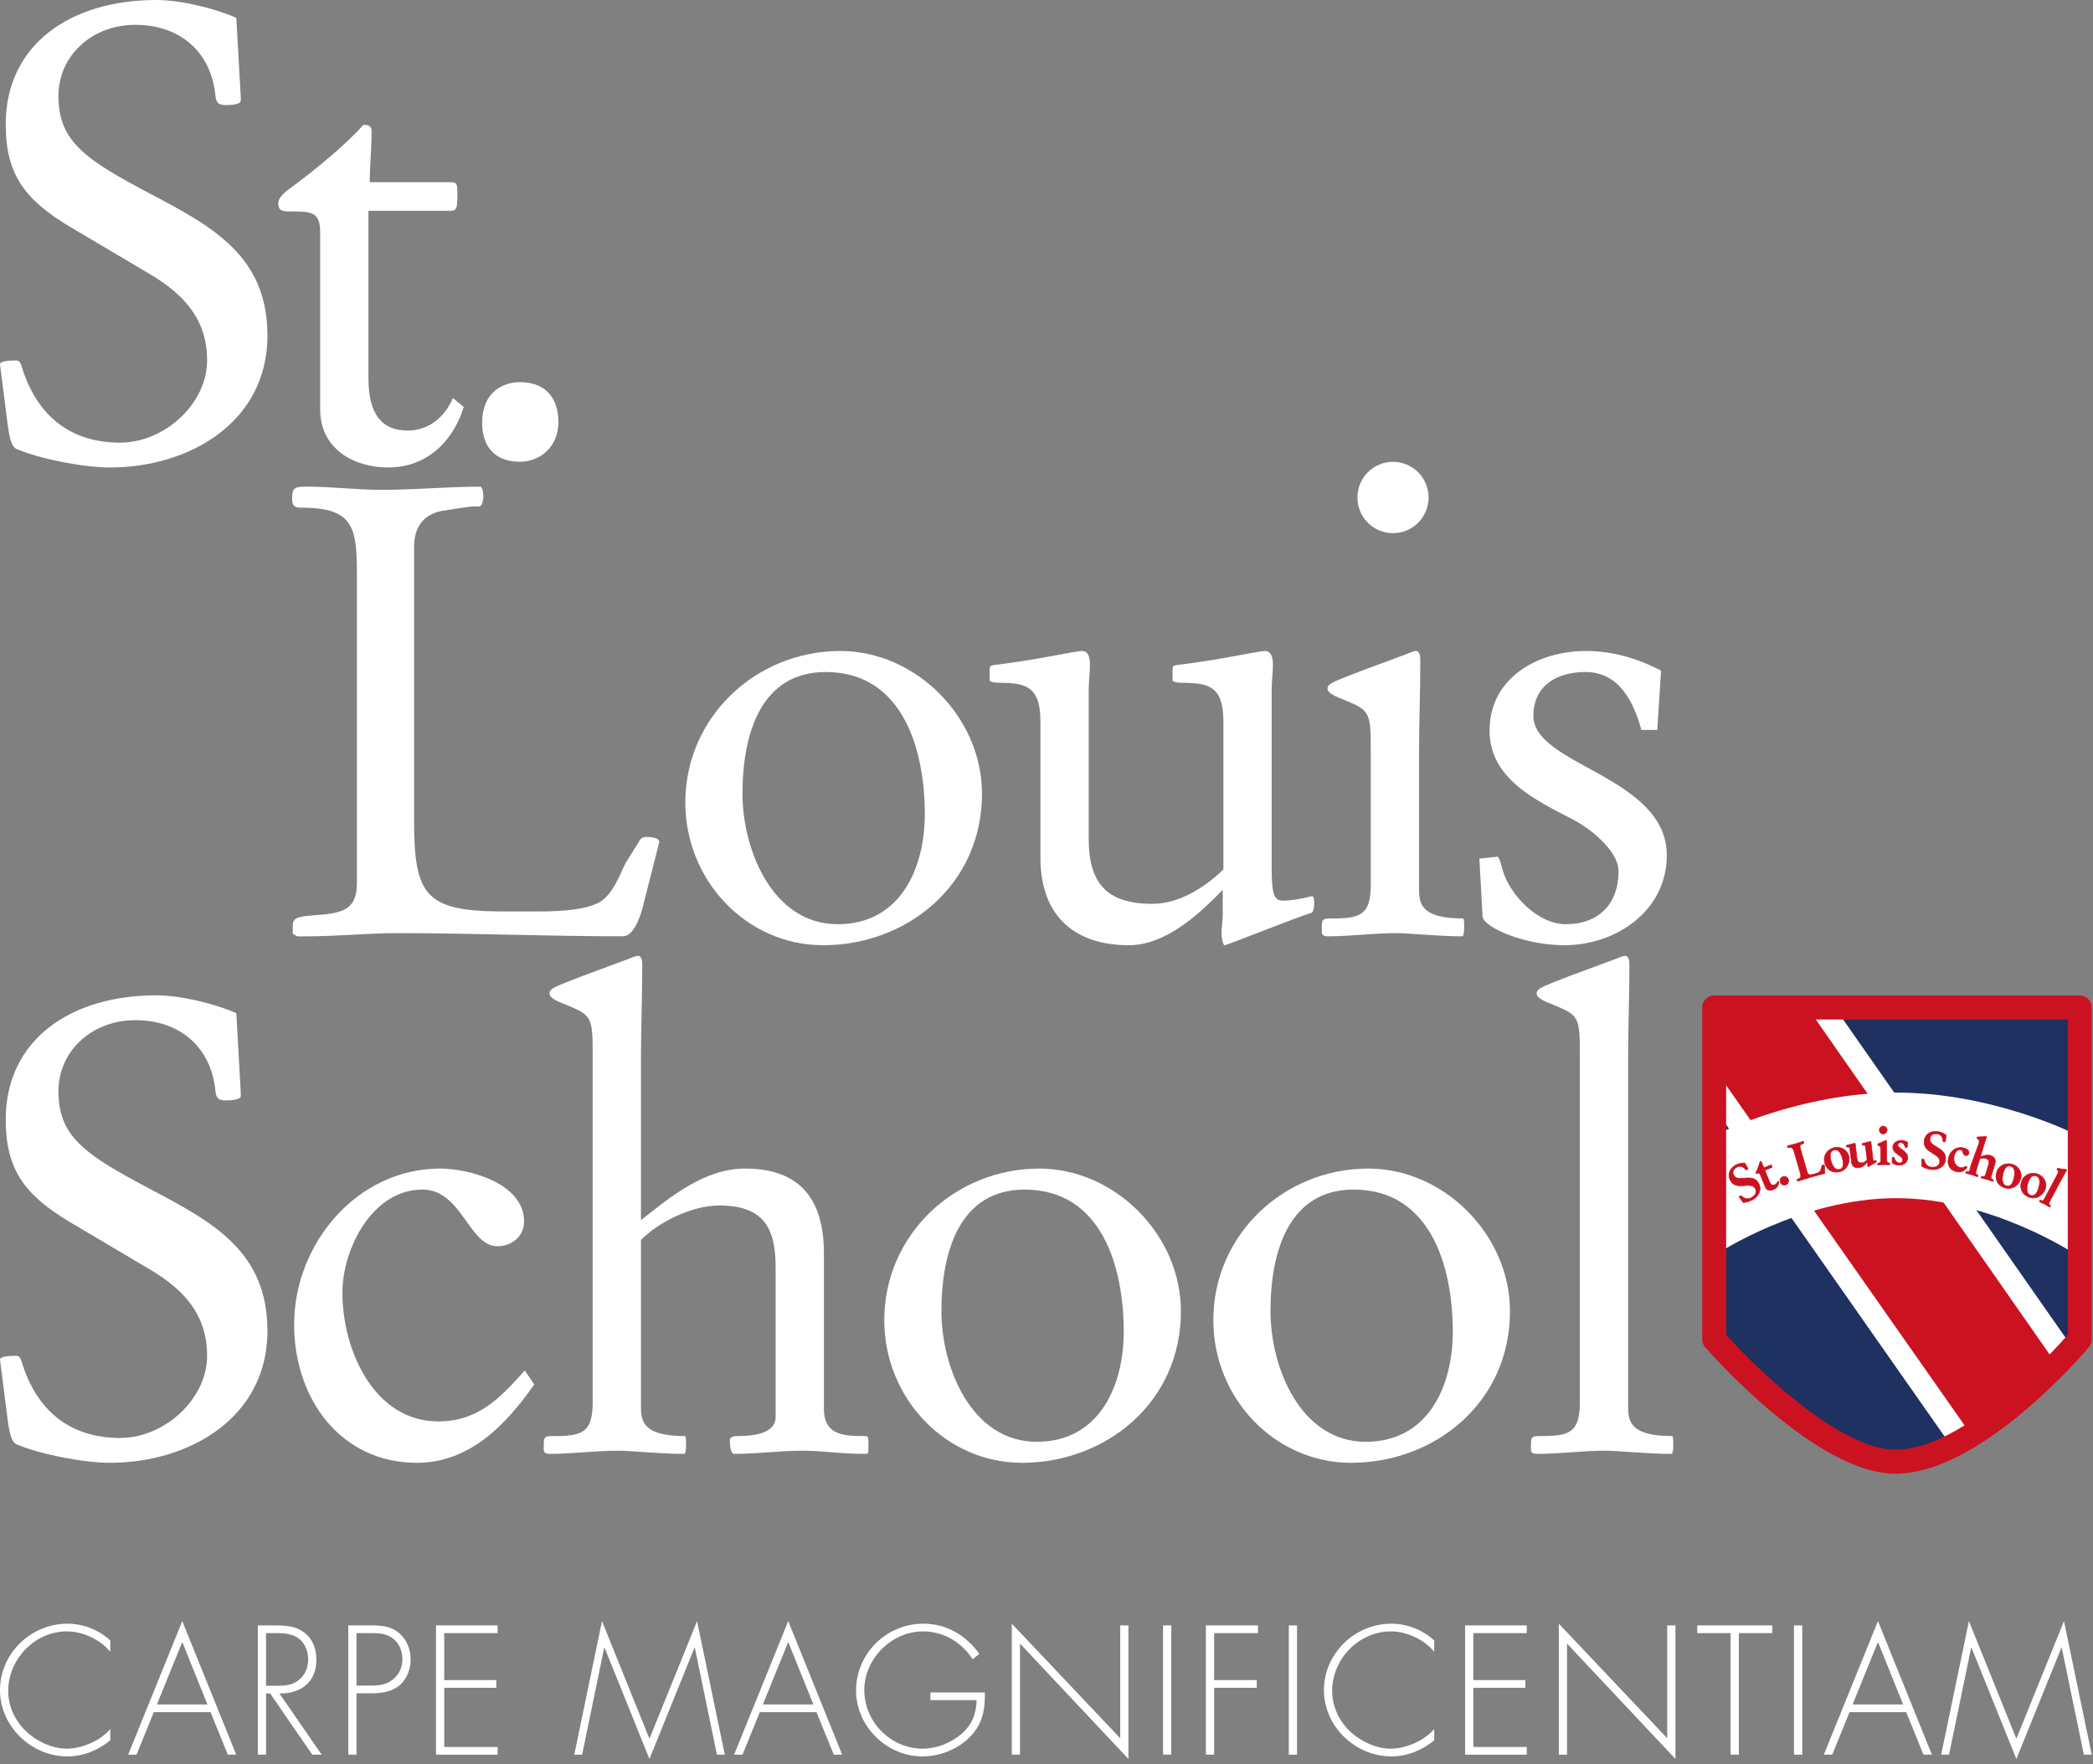 <?xml version="1.0" encoding="UTF-8" standalone="no"?><!DOCTYPE svg PUBLIC "-//W3C//DTD SVG 1.1//EN" "http://www.w3.org/Graphics/SVG/1.1/DTD/svg11.dtd"><svg width="100%" height="100%" viewBox="0 0 312 263" version="1.1" xmlns="http://www.w3.org/2000/svg" xmlns:xlink="http://www.w3.org/1999/xlink" xml:space="preserve" xmlns:serif="http://www.serif.com/" style="fill-rule:evenodd;clip-rule:evenodd;"><rect x="0" y="0" width="312" height="263" fill="#808080" stroke="none"/><g id="Livello-1" serif:id="Livello 1"><path d="M10.417,33.799c-6.818,-4.082 -9.564,-7.88 -9.564,-15.285c0,-11.868 9.659,-18.514 22.444,-18.514c3.598,-0 8.711,1.235 11.931,2.659l0.663,11.868l0,0.475c0,0.474 -0.948,0.664 -2.273,0.664c-1.231,-0 -1.421,-0.57 -1.515,-1.519c-0.663,-6.361 -5.208,-10.444 -11.932,-10.444c-6.44,-0 -11.459,4.557 -11.459,10.633c0,6.836 4.167,9.495 13.637,14.527c9.375,4.936 17.519,9.303 17.519,21.171c0,12.912 -11.647,19.652 -23.485,19.652c-3.882,-0 -10.321,-1.234 -13.92,-2.753c-0.758,-0.38 -1.042,-1.614 -1.326,-3.702l-1.137,-8.924c0,-0.571 1.895,-0.571 2.463,-0.571c0.284,-0 0.568,0.191 0.757,0.855c2.178,7.215 7.102,11.393 14.678,11.393c6.628,-0 12.974,-5.792 12.974,-12.248c0,-6.171 -3.503,-9.873 -8.429,-12.817l-12.026,-7.12Z" style="fill:#fff;fill-rule:nonzero;"/><path d="M47.727,34.653c0,-3.134 -1.326,-3.134 -4.546,-3.134c-0.946,0 -1.705,0 -1.705,-1.233c0,-0.855 1.042,-1.709 1.989,-2.374c3.22,-2.373 8.144,-6.36 10.701,-9.303c0.853,0 1.231,0.189 1.231,1.043c0,2.47 -0.284,5.126 -0.284,7.501l11.932,0c1.136,0 1.136,0.189 1.136,2.088c0,1.899 -0.189,2.184 -1.041,2.184l-12.216,0l0,24.875c0,4.082 1.041,7.879 5.87,7.879c3.127,0 5.492,-1.994 6.724,-4.841l1.61,1.328c-1.61,5.223 -5.587,9.019 -11.269,9.019c-5.209,0 -10.132,-2.847 -10.132,-8.639l0,-26.393Z" style="fill:#fff;fill-rule:nonzero;"/><path d="M71.874,63.04c-0,-4.842 3.409,-6.076 5.588,-6.076c4.071,0 5.776,2.563 5.776,5.98c-0,3.609 -2.652,5.888 -5.776,5.888c-3.316,0 -5.588,-1.9 -5.588,-5.792" style="fill:#fff;fill-rule:nonzero;"/><path d="M53.204,85.837c0,-7.12 -0.378,-10.158 -8.238,-10.158c-1.138,0 -1.421,-0.285 -1.421,-1.52c0,-1.614 0.663,-1.614 2.273,-1.614c3.693,0 7.386,0.475 11.08,0.475c4.923,0 9.847,-0.475 14.772,-0.475c0.378,0.38 0.378,1.235 0.378,1.614c0,0.571 -0.284,1.329 -0.568,1.329c-0.378,0 -1.325,0 -1.894,0.095l-3.693,0.571c-1.988,0.379 -4.167,1.614 -4.167,5.41l0,40.729c0,11.393 1.8,13.577 13.542,13.577l4.829,0c4.452,0 7.198,-0.38 8.997,-1.235c2.368,-1.139 3.503,-4.841 4.167,-5.98l2.178,-3.513c0.188,-0.19 0.284,-0.379 1.042,-0.379c0.852,0 1.798,0.189 1.798,0.758l-2.462,9.685c-0.473,1.898 -1.514,4.366 -2.935,4.366c-11.174,0 -22.443,-0.474 -33.618,-0.474c-4.45,0 -8.996,0.474 -13.446,0.474l-1.516,0l-0.662,-0.379l0,-1.139c0,-1.14 0.473,-1.425 3.125,-1.613c4.451,-0.286 6.439,-0.857 6.439,-4.844l0,-45.76Z" style="fill:#fff;fill-rule:nonzero;"/><path d="M125.266,97.04c11.27,-0 21.118,9.875 21.118,21.267c0,13.671 -11.269,22.595 -23.674,22.595c-11.459,-0 -20.55,-9.684 -20.55,-21.266c0,-12.721 10.512,-22.596 23.106,-22.596m-2.178,3.134c-9.564,-0 -12.405,9.019 -12.405,18.133c0,8.354 4.451,19.462 14.205,19.462c9.279,-0 12.972,-8.26 12.972,-16.424c0,-9.494 -3.218,-21.171 -14.772,-21.171" style="fill:#fff;fill-rule:nonzero;"/><path d="M155.095,107.483c0,-5.222 -2.273,-5.697 -6.156,-5.697c-0.472,0 -1.419,-0.095 -1.419,-0.379l0,-1.614c0,-0.475 0.094,-0.569 0.662,-0.665c2.464,-0.284 5.493,-0.759 8.049,-1.234c2.558,-0.475 4.64,-0.854 5.02,-0.854c0.947,0 1.23,0.854 1.23,2.088c0,1.044 -0.188,2.469 -0.188,3.798l0,22.121c0,6.456 2.556,9.683 9.469,9.683c4.071,0 7.859,-2.469 10.606,-5.125l0,-22.122c0,-5.222 -2.273,-5.697 -6.156,-5.697c-0.473,0 -1.419,-0.095 -1.419,-0.379l0,-1.614c0,-0.475 0.094,-0.569 0.662,-0.665c2.462,-0.284 5.492,-0.759 8.049,-1.234c2.557,-0.475 4.64,-0.854 5.018,-0.854c0.948,0 1.232,0.854 1.232,2.088c0,1.044 -0.19,2.469 -0.19,3.798l0,24.874c0,4.557 0,6.456 1.611,6.456c2.084,0 4.166,-0.664 4.45,-0.664c0.19,0 0.286,0.474 0.286,1.044c0,0.854 -0.191,1.329 -0.381,1.424c-2.271,0.664 -12.594,4.841 -12.973,4.841c-0.284,0 -0.472,-1.233 -0.472,-1.803c0,-0.761 0.188,-1.71 0.188,-2.943l0,-3.512c-3.598,3.701 -8.522,8.258 -14.014,8.258c-7.576,0 -13.164,-3.892 -13.164,-13.101l0,-20.317Z" style="fill:#fff;fill-rule:nonzero;"/><path d="M211.534,132.356c-0,2.09 -0,4.557 6.534,4.557c0.19,0 0.19,0.57 0.19,1.33c-0,0.855 -0.096,1.329 -0.285,1.329c-3.692,0 -7.859,-0.474 -9.848,-0.474c-3.408,0 -6.819,0.474 -10.227,0.474c-0.664,0 -0.852,-0.285 -0.852,-0.664l-0,-0.854c-0,-1.141 0.284,-1.141 1.608,-1.141c4.168,0 5.682,-0.569 5.682,-5.031l-0,-19.558c-0,-5.981 -0,-6.36 -3.692,-7.879c-1.42,-0.57 -2.746,-1.045 -2.746,-1.804c-0,-0.76 0.947,-1.044 4.83,-2.563l6.912,-2.563c0.189,-0.096 1.136,-0.476 1.42,-0.476c0.664,0 0.664,0.95 0.664,1.519c-0,4.557 -0.19,9.21 -0.19,13.766l-0,20.032Zm-3.882,-63.513c2.936,0 5.302,2.374 5.302,5.316c-0,2.944 -2.366,5.317 -5.302,5.317c-2.935,0 -5.304,-2.373 -5.304,-5.317c-0,-2.942 2.369,-5.316 5.304,-5.316" style="fill:#fff;fill-rule:nonzero;"/><path d="M247.045,108.812l-2.368,0c-1.136,-4.177 -3.314,-8.639 -8.332,-8.639c-4.357,0 -7.766,2.088 -7.766,6.55c-0,3.703 5.018,5.981 9.944,8.734c5.018,2.848 9.942,6.172 9.942,12.058c-0,8.259 -7.576,13.386 -15.246,13.386c-6.155,0 -12.122,-2.752 -12.216,-4.272l-0.473,-8.639l2.746,-0.285c0.379,0.475 0.474,1.139 0.663,1.803c1.042,3.893 5.302,8.261 9.47,8.261c4.829,0 7.859,-2.944 7.859,-7.881c-0,-3.132 -4.355,-6.456 -6.722,-7.69c-5.493,-2.848 -12.501,-6.075 -12.501,-13.29c-0,-7.882 7.196,-11.869 14.394,-11.869c3.787,0 7.576,1.044 11.174,2.943l-0.568,8.83Z" style="fill:#fff;fill-rule:nonzero;"/><path d="M10.417,182.169c-6.818,-4.083 -9.564,-7.881 -9.564,-15.286c0,-11.868 9.659,-18.515 22.444,-18.515c3.598,0 8.711,1.235 11.931,2.66l0.663,11.868l0,0.475c0,0.475 -0.948,0.665 -2.273,0.665c-1.231,-0 -1.421,-0.571 -1.515,-1.519c-0.663,-6.362 -5.208,-10.444 -11.932,-10.444c-6.44,-0 -11.459,4.557 -11.459,10.632c0,6.837 4.167,9.495 13.637,14.526c9.375,4.938 17.519,9.303 17.519,21.172c0,12.912 -11.647,19.652 -23.485,19.652c-3.882,0 -10.321,-1.235 -13.92,-2.754c-0.758,-0.379 -1.042,-1.613 -1.326,-3.703l-1.137,-8.923c0,-0.57 1.895,-0.57 2.463,-0.57c0.284,0 0.568,0.189 0.757,0.855c2.178,7.215 7.102,11.392 14.678,11.392c6.628,0 12.974,-5.791 12.974,-12.247c0,-6.171 -3.503,-9.874 -8.429,-12.817l-12.026,-7.12Z" style="fill:#fff;fill-rule:nonzero;"/><path d="M79.64,206.377c-4.262,6.077 -9.659,11.679 -17.518,11.679c-11.365,0 -18.277,-9.59 -18.277,-20.604c0,-12.057 9.375,-23.259 21.78,-23.259c4.261,0 12.5,2.184 12.5,7.879c0,2.279 -1.894,3.704 -3.977,3.704c-4.262,0 -5.304,-8.45 -11.174,-8.45c-7.481,0 -11.932,8.829 -11.932,15.381c0,8.448 4.64,19.176 14.298,19.176c5.872,0 9.186,-3.417 12.88,-7.594l1.42,2.088Z" style="fill:#fff;fill-rule:nonzero;"/><path d="M95.547,181.883c4.45,-3.513 9.469,-7.689 15.53,-7.689c8.239,0 11.743,4.651 11.743,12.626l0,23.165c0,4.083 3.124,4.083 6.25,4.083c0.189,0 0.378,0.189 0.378,0.664l0,1.708c0,0.191 -0.189,0.285 -0.474,0.285c-3.787,0 -6.25,-0.474 -9.374,-0.474c-3.41,0 -6.723,0.474 -10.132,0.474c-0.663,0 -0.663,-1.708 -0.663,-2.087c0,-0.287 0.377,-0.57 0.946,-0.57c1.516,0 5.871,0 5.871,-2.848l0,-22.312c0,-5.886 -1.799,-9.209 -8.427,-9.209c-3.978,0 -8.902,2.374 -11.648,5.127l0,24.684c0,2.089 0,4.558 6.533,4.558c0.191,0 0.191,0.57 0.191,1.328c0,0.855 -0.096,1.329 -0.285,1.329c-3.693,0 -7.859,-0.474 -9.848,-0.474c-3.41,0 -6.819,0.474 -10.227,0.474c-0.664,0 -0.853,-0.285 -0.853,-0.664l0,-0.853c0,-1.14 0.285,-1.14 1.609,-1.14c4.168,0 5.682,-0.57 5.682,-5.032l0,-51.267c0,-5.982 0,-6.361 -3.692,-7.879c-1.421,-0.571 -2.746,-1.045 -2.746,-1.806c0,-0.758 0.947,-1.044 4.829,-2.563l6.913,-2.563c0.189,-0.094 1.135,-0.476 1.42,-0.476c0.664,0 0.664,0.951 0.664,1.52c0,4.556 -0.19,9.21 -0.19,13.767l0,24.114Z" style="fill:#fff;fill-rule:nonzero;"/><path d="M154.92,174.194c11.27,-0 21.118,9.874 21.118,21.266c0,13.671 -11.269,22.595 -23.673,22.595c-11.459,-0 -20.549,-9.683 -20.549,-21.265c0,-12.722 10.511,-22.596 23.104,-22.596m-2.177,3.133c-9.564,-0 -12.405,9.019 -12.405,18.133c0,8.355 4.451,19.463 14.205,19.463c9.279,-0 12.972,-8.26 12.972,-16.424c0,-9.495 -3.218,-21.172 -14.772,-21.172" style="fill:#fff;fill-rule:nonzero;"/><path d="M203.973,174.194c11.27,-0 21.117,9.874 21.117,21.266c-0,13.671 -11.268,22.595 -23.673,22.595c-11.459,-0 -20.549,-9.683 -20.549,-21.265c-0,-12.722 10.511,-22.596 23.105,-22.596m-2.178,3.133c-9.564,-0 -12.405,9.019 -12.405,18.133c-0,8.355 4.451,19.463 14.206,19.463c9.28,-0 12.971,-8.26 12.971,-16.424c-0,-9.495 -3.218,-21.172 -14.772,-21.172" style="fill:#fff;fill-rule:nonzero;"/><path d="M242.704,209.51c-0,2.089 -0,4.557 6.533,4.557c0.191,0 0.191,0.57 0.191,1.329c-0,0.855 -0.096,1.329 -0.285,1.329c-3.693,0 -7.859,-0.474 -9.848,-0.474c-3.41,0 -6.819,0.474 -10.227,0.474c-0.664,0 -0.852,-0.285 -0.852,-0.664l-0,-0.854c-0,-1.14 0.284,-1.14 1.608,-1.14c4.168,0 5.682,-0.569 5.682,-5.031l-0,-51.268c-0,-5.982 -0,-6.36 -3.693,-7.88c-1.42,-0.569 -2.745,-1.044 -2.745,-1.803c-0,-0.761 0.947,-1.044 4.829,-2.563l6.913,-2.564c0.189,-0.095 1.136,-0.475 1.42,-0.475c0.664,0 0.664,0.949 0.664,1.52c-0,4.556 -0.19,9.209 -0.19,13.765l-0,51.742Z" style="fill:#fff;fill-rule:nonzero;"/><path d="M310.025,199.651c0,-0 -15.339,18.244 -27.488,18.244c-11.117,-0 -27.011,-18.244 -27.011,-18.244l0,-49.465l54.499,-0l0,49.465Z" style="fill:#1e3161;fill-rule:nonzero;"/><path d="M255.175,164.602l35.607,50.824l18.672,-13.808l-36.146,-51.708l-18.068,-0.005l-0.065,14.697Z" style="fill:#fff;fill-rule:nonzero;"/><path d="M255.185,158.751l38.425,54.803l13.254,-9.747l-37.601,-53.858l-14.024,-0.044l-0.054,8.846Z" style="fill:#cb1221;fill-rule:nonzero;"/><path d="M255.961,169.056c-0,-0 12.346,-6.191 26.706,-6.191c14.361,-0 26.594,6.155 26.594,6.155l-0,17.878c-0,-0 -12.48,-8.292 -26.594,-8.292c-14.183,-0 -26.706,8.292 -26.706,8.292l-0,-17.842Z" style="fill:#fff;fill-rule:nonzero;"/><path d="M259.514,178.239c0.402,0.327 0.905,0.662 1.592,0.282c0.55,-0.306 0.84,-0.823 0.557,-1.335c-0.653,-1.182 -2.829,0.399 -3.707,-1.194c-0.519,-0.938 -0.07,-1.846 0.805,-2.331c0.434,-0.24 1.151,-0.371 1.361,-0.265l0.465,0.843l-0.304,0.17c-0.39,-0.495 -0.864,-0.712 -1.413,-0.407c-0.456,0.252 -0.693,0.704 -0.42,1.2c0.642,1.165 2.785,-0.478 3.706,1.19c0.53,0.958 0.009,1.942 -0.888,2.439c-0.435,0.241 -0.91,0.406 -1.417,0.421c-0.197,-0.292 -0.406,-0.576 -0.609,-0.862l0.272,-0.151Z" style="fill:#cb1221;fill-rule:nonzero;stroke:#cb1221;stroke-width:0.09px;"/><path d="M263.731,176.048c0.218,0.532 0.411,0.74 0.877,0.548c0.194,-0.08 0.32,-0.282 0.381,-0.484l0.17,0.048c-0.02,0.547 -0.241,0.931 -0.765,1.144c-0.603,0.247 -1.013,0.206 -1.272,-0.427l-0.666,-1.635c-0.158,-0.389 -0.223,-0.446 -0.582,-0.3c-0.05,0.021 -0.073,0.005 -0.082,-0.015l-0.032,-0.079c-0.01,-0.031 -0.009,-0.048 0.006,-0.088c0.154,-0.282 0.36,-0.843 0.43,-1.041c0.145,-0.429 0.163,-0.57 0.241,-0.603c0.073,-0.029 0.099,-0.006 0.122,0.05l0.375,0.923l1.049,-0.428c0.05,-0.021 0.062,0.007 0.077,0.043l0.094,0.231c0.017,0.043 0.019,0.068 -0.024,0.085l-1.049,0.428l0.65,1.6Z" style="fill:#cb1221;fill-rule:nonzero;stroke:#cb1221;stroke-width:0.09px;"/><path d="M265.371,176.221c-0.105,-0.317 0.08,-0.708 0.403,-0.818c0.325,-0.11 0.706,0.079 0.817,0.404c0.114,0.339 -0.073,0.706 -0.404,0.82c-0.322,0.109 -0.702,-0.068 -0.816,-0.406" style="fill:#cb1221;fill-rule:nonzero;"/><path d="M265.371,176.222c0.114,0.338 0.481,0.519 0.818,0.404c0.337,-0.114 0.517,-0.481 0.402,-0.818c-0.114,-0.338 -0.481,-0.519 -0.817,-0.405c-0.337,0.115 -0.518,0.481 -0.403,0.819Z" style="fill:none;stroke:#cb1221;stroke-width:0.09px;"/><path d="M269.364,174.615c0.131,0.463 0.29,0.619 1.044,0.403c0.916,-0.267 0.98,-0.326 1.188,-1.228c0.016,-0.062 0.039,-0.092 0.077,-0.103c0.052,-0.014 0.272,-0.038 0.287,0.014c0.01,0.038 0.026,0.237 0.031,0.397c0.013,0.288 0.01,0.563 0.02,0.819c-0.671,0.194 -1.517,0.399 -2.002,0.537c-0.491,0.143 -1.419,0.453 -1.995,0.619c-0.029,0.009 -0.061,0.001 -0.072,-0.036l-0.048,-0.163c-0.017,-0.052 -0.001,-0.09 0.059,-0.107c0.507,-0.147 0.578,-0.313 0.397,-0.941l-0.901,-3.137c-0.169,-0.583 -0.39,-0.731 -0.851,-0.597c-0.051,0.016 -0.079,-0.001 -0.094,-0.045l-0.046,-0.157c-0.012,-0.047 0.002,-0.081 0.07,-0.101c0.12,-0.035 0.562,-0.123 1.284,-0.331c0.329,-0.096 0.644,-0.227 0.968,-0.321c0.036,-0.009 0.056,0.008 0.067,0.045l0.046,0.156c0.012,0.04 0.017,0.086 -0.05,0.105c-0.351,0.103 -0.606,0.256 -0.495,0.644l1.017,3.528Z" style="fill:#cb1221;fill-rule:nonzero;stroke:#cb1221;stroke-width:0.09px;"/><path d="M273.589,171.043c0.979,-0.13 1.904,0.477 2.034,1.472c0.142,1.079 -0.496,2.042 -1.596,2.189c-1.132,0.15 -1.926,-0.539 -2.073,-1.655c-0.131,-0.994 0.674,-1.878 1.635,-2.006m0.552,3.292c0.608,-0.081 0.677,-0.638 0.61,-1.141c-0.06,-0.452 -0.376,-1.902 -1.253,-1.786c-0.7,0.093 -0.695,0.782 -0.638,1.214c0.091,0.686 0.474,1.821 1.281,1.713" style="fill:#cb1221;fill-rule:nonzero;"/><path d="M273.589,171.043c0.979,-0.13 1.904,0.477 2.034,1.472c0.142,1.079 -0.496,2.042 -1.596,2.189c-1.132,0.15 -1.926,-0.539 -2.073,-1.655c-0.131,-0.994 0.674,-1.878 1.635,-2.006Zm0.552,3.292c0.608,-0.081 0.677,-0.638 0.61,-1.141c-0.06,-0.452 -0.376,-1.902 -1.253,-1.786c-0.7,0.093 -0.695,0.782 -0.638,1.214c0.091,0.686 0.474,1.821 1.281,1.713Z" style="fill:none;fill-rule:nonzero;stroke:#cb1221;stroke-width:0.09px;"/><path d="M275.765,171.301c-0.035,-0.31 -0.111,-0.348 -0.441,-0.309c-0.047,0.006 -0.064,-0.008 -0.068,-0.046l-0.016,-0.139c-0.008,-0.061 0.007,-0.072 0.052,-0.086c0.138,-0.031 0.418,-0.102 0.669,-0.165c0.252,-0.059 0.476,-0.125 0.5,-0.128c0.023,-0.002 0.057,0.01 0.088,0.022l0.253,2.162c0.056,0.472 0.232,0.794 0.802,0.728c0.293,-0.034 0.547,-0.205 0.718,-0.483l-0.214,-1.831c-0.034,-0.309 -0.112,-0.348 -0.443,-0.309c-0.046,0.006 -0.063,-0.008 -0.067,-0.047l-0.016,-0.139c-0.007,-0.061 0.008,-0.071 0.053,-0.083c0.136,-0.033 0.416,-0.105 0.667,-0.165c0.253,-0.061 0.477,-0.127 0.502,-0.129c0.023,-0.002 0.054,0.009 0.087,0.021l0.252,2.162l0.058,0.487c0.017,0.154 0.067,0.259 0.176,0.245c0.101,-0.011 0.228,-0.113 0.259,-0.116c0.016,-0.001 0.032,0.004 0.039,0.066l0.016,0.131c0.007,0.062 -0.037,0.09 -0.153,0.16l-1.01,0.587l-0.084,0.01l-0.085,-0.733c-0.36,0.472 -0.67,0.821 -1.278,0.892c-0.717,0.085 -1.027,-0.295 -1.102,-0.934l-0.214,-1.831Z" style="fill:#cb1221;fill-rule:nonzero;stroke:#cb1221;stroke-width:0.09px;"/><path d="M281.258,172.835c0.007,0.35 0.042,0.521 0.343,0.514c0.054,-0.002 0.096,0.021 0.096,0.069l0.003,0.13c0,0.064 -0.054,0.072 -0.117,0.073c-0.263,0.006 -0.519,-0.026 -0.798,-0.023c-0.333,0.008 -0.613,0.052 -0.813,0.056c-0.033,0.001 -0.063,-0.007 -0.064,-0.059l-0.004,-0.142c0,-0.031 0.015,-0.07 0.053,-0.071c0.333,-0.006 0.394,-0.116 0.398,-0.336c0.009,-0.311 0.019,-0.536 0.015,-0.768l-0.019,-0.996c-0.011,-0.467 -0.174,-0.509 -0.422,-0.543l-0.004,-0.164c-0.001,-0.03 0.014,-0.062 0.038,-0.072l1.076,-0.471c0.055,-0.025 0.084,-0.042 0.124,-0.042c0.024,-0 0.046,0.014 0.047,0.062c0.004,0.225 0.002,0.459 0.006,0.684l0.042,2.099Zm-0.541,-4.968c0.309,-0.006 0.586,0.268 0.593,0.573c0.006,0.302 -0.251,0.588 -0.57,0.594c-0.318,0.005 -0.586,-0.267 -0.593,-0.571c-0.005,-0.31 0.268,-0.59 0.57,-0.596" style="fill:#cb1221;fill-rule:nonzero;"/><path d="M281.258,172.835c0.007,0.35 0.042,0.521 0.343,0.514c0.054,-0.002 0.096,0.021 0.096,0.069l0.003,0.13c0,0.064 -0.054,0.072 -0.117,0.073c-0.263,0.006 -0.519,-0.026 -0.798,-0.023c-0.333,0.008 -0.613,0.052 -0.813,0.056c-0.033,0.001 -0.063,-0.007 -0.064,-0.059l-0.004,-0.142c0,-0.031 0.015,-0.07 0.053,-0.071c0.333,-0.006 0.394,-0.116 0.398,-0.336c0.009,-0.311 0.019,-0.536 0.015,-0.768l-0.019,-0.996c-0.011,-0.467 -0.174,-0.509 -0.422,-0.543l-0.004,-0.164c-0.001,-0.03 0.014,-0.062 0.038,-0.072l1.076,-0.471c0.055,-0.025 0.084,-0.042 0.124,-0.042c0.024,-0 0.046,0.014 0.047,0.062c0.004,0.225 0.002,0.459 0.006,0.684l0.042,2.099Zm-0.541,-4.968c0.309,-0.006 0.586,0.268 0.593,0.573c0.006,0.302 -0.251,0.588 -0.57,0.594c-0.318,0.005 -0.586,-0.267 -0.593,-0.571c-0.005,-0.31 0.268,-0.59 0.57,-0.596Z" style="fill:none;fill-rule:nonzero;stroke:#cb1221;stroke-width:0.09px;"/><path d="M284.316,171.006c-0.001,0.039 -0.046,0.046 -0.1,0.044l-0.171,-0.002c-0.11,-0.36 -0.315,-0.735 -0.734,-0.744c-0.232,-0.003 -0.405,0.172 -0.408,0.406c-0.009,0.474 1.497,0.858 1.479,1.869c-0.011,0.707 -0.591,1.109 -1.267,1.098c-0.433,-0.008 -0.697,-0.075 -1.05,-0.336l-0.001,-0.801l0.279,-0.02c0.103,0.375 0.351,0.839 0.802,0.847c0.302,0.005 0.49,-0.155 0.494,-0.435c0.013,-0.707 -1.496,-0.913 -1.479,-1.923c0.01,-0.654 0.659,-1.023 1.251,-1.014c0.325,0.006 0.64,0.112 0.933,0.257l-0.028,0.754Z" style="fill:#cb1221;fill-rule:nonzero;stroke:#cb1221;stroke-width:0.09px;"/><path d="M286.795,172.829c0.137,0.499 0.352,1.066 1.131,1.157c0.623,0.074 1.159,-0.176 1.227,-0.755c0.158,-1.344 -2.53,-1.332 -2.32,-3.139c0.124,-1.065 1.016,-1.542 2.011,-1.423c0.491,0.057 1.151,0.369 1.258,0.578l-0.111,0.957l-0.347,-0.042c-0.028,-0.628 -0.287,-1.082 -0.911,-1.154c-0.517,-0.061 -0.972,0.168 -1.039,0.732c-0.154,1.32 2.544,1.237 2.324,3.129c-0.128,1.09 -1.122,1.584 -2.141,1.463c-0.493,-0.056 -0.977,-0.199 -1.396,-0.483c0.011,-0.351 0.004,-0.705 0.006,-1.057l0.308,0.037Z" style="fill:#cb1221;fill-rule:nonzero;stroke:#cb1221;stroke-width:0.09px;"/><path d="M292.653,171.098c0.38,0.071 0.937,0.351 0.851,0.802c-0.042,0.228 -0.231,0.398 -0.476,0.353c-0.549,-0.102 -0.295,-0.783 -0.759,-0.871c-0.555,-0.105 -0.903,0.564 -0.987,1.009c-0.132,0.702 0.196,1.524 0.958,1.667c0.26,0.051 0.476,-0.004 0.693,-0.155c0.045,-0.031 0.09,-0.068 0.114,-0.063c0.038,0.006 0.18,0.136 0.174,0.173c-0.005,0.022 -0.059,0.094 -0.097,0.134c-0.373,0.428 -0.815,0.638 -1.386,0.529c-1.014,-0.19 -1.492,-0.969 -1.309,-1.941c0.206,-1.099 1.097,-1.848 2.224,-1.637" style="fill:#cb1221;fill-rule:nonzero;"/><path d="M292.653,171.098c0.38,0.071 0.937,0.351 0.851,0.802c-0.042,0.228 -0.231,0.398 -0.476,0.353c-0.549,-0.102 -0.295,-0.783 -0.759,-0.871c-0.555,-0.105 -0.903,0.564 -0.987,1.009c-0.132,0.702 0.196,1.524 0.958,1.667c0.26,0.051 0.476,-0.004 0.693,-0.155c0.045,-0.031 0.09,-0.068 0.114,-0.063c0.038,0.006 0.18,0.136 0.174,0.173c-0.005,0.022 -0.059,0.094 -0.097,0.134c-0.373,0.428 -0.815,0.638 -1.386,0.529c-1.014,-0.19 -1.492,-0.969 -1.309,-1.941c0.206,-1.099 1.097,-1.848 2.224,-1.637Z" style="fill:none;fill-rule:nonzero;stroke:#cb1221;stroke-width:0.09px;"/><path d="M295.033,170.335c0.003,-0.344 0.022,-0.517 -0.34,-0.628l0.067,-0.222l1.135,-0.054c0.049,-0 0.206,-0.01 0.228,-0.002c0.015,0.004 0.017,0.02 0.012,0.045c-0.014,0.044 -0.248,0.728 -0.383,1.175l-0.543,1.793c0.481,-0.171 0.997,-0.354 1.51,-0.198c0.535,0.163 0.87,0.583 0.652,1.297l-0.53,1.749c-0.056,0.186 -0.132,0.431 0.217,0.537c0.061,0.018 0.104,0.039 0.088,0.085l-0.047,0.155c-0.009,0.03 -0.045,0.043 -0.091,0.03c-0.169,-0.052 -0.394,-0.162 -0.647,-0.239c-0.319,-0.097 -0.672,-0.165 -0.977,-0.257c-0.036,-0.011 -0.057,-0.026 -0.046,-0.063l0.051,-0.164c0.011,-0.036 0.051,-0.041 0.099,-0.026c0.279,0.086 0.394,0.081 0.533,-0.374l0.351,-1.153c0.145,-0.483 0.286,-0.945 -0.36,-1.142c-0.311,-0.095 -0.608,-0.031 -0.893,0.061l-0.453,1.487c-0.217,0.714 -0.211,0.805 0.16,0.919c0.035,0.011 0.047,0.031 0.041,0.053l-0.053,0.17c-0.014,0.045 -0.053,0.042 -0.098,0.029c-0.215,-0.067 -0.433,-0.175 -0.687,-0.251c-0.45,-0.139 -0.745,-0.187 -0.973,-0.258c-0.036,-0.011 -0.041,-0.028 -0.028,-0.072l0.04,-0.135c0.015,-0.043 0.043,-0.06 0.094,-0.043c0.371,0.112 0.465,-0.005 0.627,-0.877l1.244,-3.427Z" style="fill:#cb1221;fill-rule:nonzero;stroke:#cb1221;stroke-width:0.09px;"/><path d="M300.031,173.572c0.931,0.32 1.488,1.277 1.163,2.227c-0.353,1.029 -1.354,1.605 -2.402,1.244c-1.081,-0.373 -1.485,-1.342 -1.12,-2.409c0.324,-0.949 1.443,-1.379 2.359,-1.062m-0.973,3.192c0.581,0.2 0.89,-0.269 1.052,-0.747c0.15,-0.433 0.511,-1.871 -0.326,-2.16c-0.667,-0.23 -0.969,0.389 -1.11,0.801c-0.225,0.655 -0.386,1.841 0.384,2.106" style="fill:#cb1221;fill-rule:nonzero;"/><path d="M300.031,173.572c0.931,0.32 1.488,1.277 1.163,2.227c-0.353,1.029 -1.354,1.605 -2.402,1.244c-1.081,-0.373 -1.485,-1.342 -1.12,-2.409c0.324,-0.949 1.443,-1.379 2.359,-1.062Zm-0.973,3.192c0.581,0.2 0.89,-0.269 1.052,-0.747c0.15,-0.433 0.511,-1.871 -0.326,-2.16c-0.667,-0.23 -0.969,0.389 -1.11,0.801c-0.225,0.655 -0.386,1.841 0.384,2.106Z" style="fill:none;fill-rule:nonzero;stroke:#cb1221;stroke-width:0.09px;"/><path d="M303.849,175.046c0.906,0.388 1.392,1.384 1,2.306c-0.428,1.001 -1.469,1.502 -2.49,1.063c-1.045,-0.449 -1.38,-1.446 -0.938,-2.481c0.394,-0.923 1.538,-1.271 2.428,-0.888m-1.202,3.112c0.565,0.243 0.907,-0.202 1.104,-0.667c0.18,-0.423 0.645,-1.829 -0.167,-2.178c-0.649,-0.278 -0.996,0.318 -1.166,0.716c-0.272,0.638 -0.518,1.808 0.229,2.129" style="fill:#cb1221;fill-rule:nonzero;"/><path d="M303.849,175.046c0.906,0.388 1.392,1.384 1,2.306c-0.428,1.001 -1.469,1.502 -2.49,1.063c-1.045,-0.449 -1.38,-1.446 -0.938,-2.481c0.394,-0.923 1.538,-1.271 2.428,-0.888Zm-1.202,3.112c0.565,0.243 0.907,-0.202 1.104,-0.667c0.18,-0.423 0.645,-1.829 -0.167,-2.178c-0.649,-0.278 -0.996,0.318 -1.166,0.716c-0.272,0.638 -0.518,1.808 0.229,2.129Z" style="fill:none;fill-rule:nonzero;stroke:#cb1221;stroke-width:0.09px;"/><path d="M306.702,175.044c0.188,-0.356 0.163,-0.458 -0.057,-0.672c-0.023,-0.02 -0.018,-0.044 -0.002,-0.08l0.058,-0.11c0.007,-0.013 0.016,-0.028 0.032,-0.028l1.24,0.185c0.015,0 0.074,0.006 0.09,0.013c0.02,0.01 0.022,0.039 0.011,0.059c-0.284,0.501 -0.567,1.018 -0.854,1.526l-1.674,3.16c-0.165,0.309 -0.162,0.451 0.12,0.602c0.027,0.013 0.022,0.038 0.006,0.07l-0.071,0.132c-0.025,0.049 -0.062,0.038 -0.096,0.019c-0.233,-0.124 -0.427,-0.271 -0.667,-0.399c-0.315,-0.166 -0.553,-0.251 -0.8,-0.382c-0.034,-0.019 -0.046,-0.042 -0.025,-0.083l0.063,-0.119c0.02,-0.041 0.055,-0.055 0.092,-0.038c0.295,0.157 0.426,0.121 0.577,-0.166l1.957,-3.689Z" style="fill:#cb1221;fill-rule:nonzero;stroke:#cb1221;stroke-width:0.09px;"/><path d="M257.313,198.972c4.666,5.214 17.053,17.132 25.224,17.132c10.118,-0 23.205,-14.287 25.703,-17.122l-0,-47.006l-50.927,-0l-0,46.996Zm25.224,20.713c-11.792,-0 -27.685,-18.086 -28.355,-18.856c-0.284,-0.326 -0.441,-0.745 -0.441,-1.178l-0,-49.466c-0,-0.989 0.799,-1.79 1.786,-1.79l54.498,-0c0.987,-0 1.786,0.801 1.786,1.79l-0,49.466c-0,0.423 -0.149,0.831 -0.42,1.155c-0.648,0.77 -16.022,18.879 -28.854,18.879" style="fill:#cb1221;fill-rule:nonzero;"/><path d="M16.443,246.229c-1.481,-1.815 -4.085,-3.042 -6.46,-3.042c-4.8,0 -8.757,4.141 -8.757,8.869c-0,2.251 0.97,4.372 2.579,5.956c1.608,1.534 3.906,2.658 6.178,2.658c2.222,0 5.03,-1.201 6.46,-2.938l-0,1.686c-1.813,1.508 -4.034,2.403 -6.409,2.403c-5.362,0 -10.034,-4.473 -10.034,-9.866c-0,-5.47 4.596,-9.917 10.06,-9.917c2.323,0 4.672,0.919 6.383,2.504l-0,1.687Z" style="fill:#fff;fill-rule:nonzero;"/><path d="M27.171,244.772l-3.779,9.305l7.532,0l-3.753,-9.305Zm-4.239,10.454l-2.579,6.339l-1.25,0l8.068,-19.912l8.043,19.912l-1.252,0l-2.579,-6.339l-8.451,0Z" style="fill:#fff;fill-rule:nonzero;"/><path d="M41.217,251.29c1.2,0 2.4,-0.051 3.371,-0.894c0.918,-0.742 1.353,-1.892 1.353,-3.042c0,-1.432 -0.664,-2.862 -2.043,-3.477c-1.021,-0.485 -2.323,-0.433 -3.447,-0.433l-0.791,0l0,7.846l1.557,0Zm6.741,10.276l-1.405,0l-6.28,-9.125l-0.613,0l0,9.125l-1.226,0l0,-19.273l2.4,0c1.558,0 3.09,0.025 4.392,0.972c1.379,0.971 1.94,2.504 1.94,4.14c0,3.349 -2.323,5.086 -5.515,5.036l6.307,9.125Z" style="fill:#fff;fill-rule:nonzero;"/><path d="M55.365,251.264c1.251,0 2.375,-0.153 3.37,-1.047c0.843,-0.768 1.251,-1.764 1.251,-2.889c0,-1.201 -0.485,-2.403 -1.455,-3.118c-0.97,-0.742 -2.196,-0.767 -3.37,-0.767l-2.017,0l0,7.821l2.221,0Zm-2.221,10.301l-1.226,0l0,-19.273l3.396,0c1.506,0 2.961,0.103 4.162,1.126c1.174,0.996 1.736,2.453 1.736,3.961c0,1.381 -0.536,2.914 -1.608,3.809c-1.175,1.022 -2.784,1.227 -4.29,1.227l-2.17,0l0,9.15Z" style="fill:#fff;fill-rule:nonzero;"/><path d="M66.22,243.443l-0,7.003l7.762,0l-0,1.151l-7.762,0l-0,8.818l7.966,0l-0,1.15l-9.192,0l-0,-19.273l9.192,0l-0,1.151l-7.966,0Z" style="fill:#fff;fill-rule:nonzero;"/><path d="M103.578,245.616l-0.051,-0l-6.715,16.589l-6.69,-16.589l-0.051,-0l-3.294,15.95l-1.174,-0l4.136,-19.912l7.073,17.535l7.098,-17.535l4.136,19.912l-1.175,-0l-3.293,-15.95Z" style="fill:#fff;fill-rule:nonzero;"/><path d="M117.499,244.772l-3.779,9.305l7.532,0l-3.753,-9.305Zm-4.239,10.454l-2.578,6.339l-1.251,0l8.068,-19.912l8.043,19.912l-1.252,0l-2.578,-6.339l-8.452,0Z" style="fill:#fff;fill-rule:nonzero;"/><path d="M146.813,252.287c0.051,2.429 -0.306,4.55 -2.017,6.416c-1.838,1.994 -4.596,3.119 -7.302,3.119c-5.337,-0 -9.881,-4.499 -9.881,-9.816c0,-5.521 4.519,-9.968 10.034,-9.968c3.498,-0 6.332,1.738 8.349,4.499l-0.996,0.792c-1.71,-2.557 -4.315,-4.141 -7.429,-4.141c-4.698,-0 -8.733,4.115 -8.733,8.741c0,4.755 3.932,8.742 8.733,8.742c2.067,-0 4.085,-0.844 5.667,-2.121c1.66,-1.406 2.273,-3.016 2.349,-5.112l-6.894,-0l0,-1.151l8.12,-0Z" style="fill:#fff;fill-rule:nonzero;"/><path d="M168.214,262.205l-16.162,-17.202l-0,16.563l-1.225,-0l-0,-19.528l16.161,17.074l-0,-16.819l1.226,-0l-0,19.912Z" style="fill:#fff;fill-rule:nonzero;"/><rect x="173.376" y="242.293" width="1.226" height="19.273" style="fill:#fff;"/><path d="M180.986,243.443l-0,7.003l6.357,0l-0,1.151l-6.357,0l-0,9.968l-1.226,0l-0,-19.273l7.762,0l-0,1.151l-6.536,0Z" style="fill:#fff;fill-rule:nonzero;"/><rect x="192.12" y="242.293" width="1.226" height="19.273" style="fill:#fff;"/><path d="M213.798,246.229c-1.481,-1.815 -4.085,-3.042 -6.46,-3.042c-4.8,0 -8.757,4.141 -8.757,8.869c0,2.251 0.97,4.372 2.579,5.956c1.608,1.534 3.906,2.658 6.178,2.658c2.222,0 5.03,-1.201 6.46,-2.938l-0,1.686c-1.813,1.508 -4.034,2.403 -6.409,2.403c-5.362,0 -10.034,-4.473 -10.034,-9.866c-0,-5.47 4.596,-9.917 10.06,-9.917c2.323,0 4.672,0.919 6.383,2.504l-0,1.687Z" style="fill:#fff;fill-rule:nonzero;"/><path d="M219.624,243.443l0,7.003l7.762,0l0,1.151l-7.762,0l0,8.818l7.966,0l0,1.15l-9.192,0l0,-19.273l9.192,0l0,1.151l-7.966,0Z" style="fill:#fff;fill-rule:nonzero;"/><path d="M249.755,262.205l-16.162,-17.202l-0,16.563l-1.225,-0l-0,-19.528l16.161,17.074l-0,-16.819l1.226,-0l-0,19.912Z" style="fill:#fff;fill-rule:nonzero;"/><path d="M259.207,261.566l-1.226,-0l-0,-18.122l-4.979,-0l-0,-1.151l11.184,-0l-0,1.151l-4.979,-0l-0,18.122Z" style="fill:#fff;fill-rule:nonzero;"/><rect x="267.431" y="242.293" width="1.226" height="19.273" style="fill:#fff;"/><path d="M279.943,244.772l-3.779,9.305l7.532,0l-3.753,-9.305Zm-4.239,10.454l-2.578,6.339l-1.251,0l8.068,-19.912l8.043,19.912l-1.252,0l-2.578,-6.339l-8.452,0Z" style="fill:#fff;fill-rule:nonzero;"/><path d="M307.343,245.616l-0.051,-0l-6.715,16.589l-6.689,-16.589l-0.052,-0l-3.294,15.95l-1.174,-0l4.137,-19.912l7.072,17.535l7.098,-17.535l4.136,19.912l-1.174,-0l-3.294,-15.95Z" style="fill:#fff;fill-rule:nonzero;"/></g></svg>